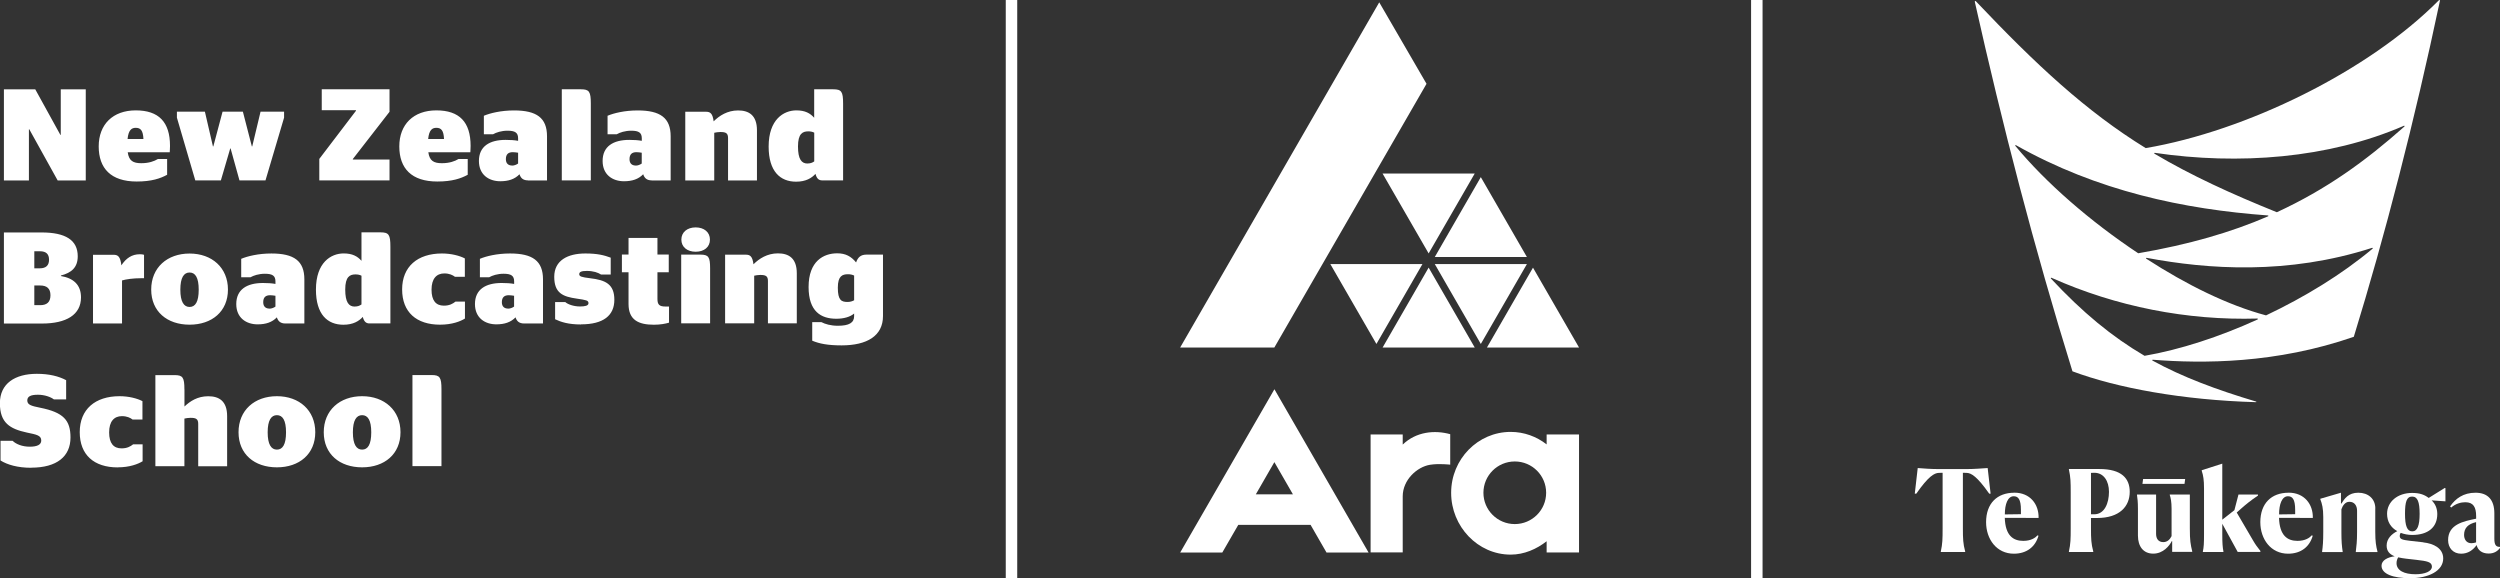 <?xml version="1.0" encoding="UTF-8"?><svg id="Layer_2" xmlns="http://www.w3.org/2000/svg" viewBox="0 0 460 106.37"><rect x="0" y="0" width="460" height="106.37" fill="#333333" stroke="none"/><defs><style>.cls-1{fill:#fff;stroke-width:0px;}</style></defs><g id="Layer_1-2"><path class="cls-1" d="m381.33,68.32c8.15,3.05,20.2,5.29,33.78,5.68.06,0,.08-.09.02-.11-7.3-2.18-13.56-4.52-19.07-7.54-.08-.04-.04-.17.05-.16,9.18.72,22.68.75,36.99-4.22,5.71-18.55,11.14-39.53,15.85-61.84.02-.11-.11-.18-.18-.1-12.96,13.09-35.49,24.08-53.96,27.22-11-6.78-20.17-15.34-31.26-27.03-.08-.08-.21-.01-.19.1,5.06,22.61,10.91,45.26,17.97,68m34.07-9.54c-7.03,3.21-14.32,5.57-20.8,6.69-6-3.51-11.43-8-17.23-14.22-.07-.07.01-.18.1-.14,11.91,5.32,24.97,7.88,37.89,7.5.09,0,.12.12.04.16m21.16-13.02c-5.68,4.76-12.56,8.94-19.61,12.28-6.99-1.87-14.58-5.6-22.04-10.43-.08-.05-.03-.18.06-.16,11.26,2.12,25.98,3.17,41.5-1.84.09-.03.16.09.08.15m-40.08-17.63c15.41,2.27,31.95,1.05,45.85-4.98.09-.04.16.08.09.14-7.22,6.41-14.36,11.56-23.47,15.77-8.36-3.37-15.8-6.78-22.52-10.77-.08-.05-.04-.17.06-.16m-25.55-1.41c14.94,8.44,30.88,11.8,46.37,12.93.09,0,.11.13.03.16-6.8,2.94-14.54,5.19-23.9,6.8-8.86-5.88-17.05-13.03-22.61-19.76-.06-.07.03-.18.11-.13"/><path class="cls-1" d="m459.98,100.63c-.75,0-1.02-.4-1.02-1.52v-4.67c0-2.48-1.21-3.78-3.46-3.78s-3.69,1.08-4.69,2.52l.21.21c.81-.71,1.77-.98,2.59-.98,1.5,0,2,.92,2,2.57v.46c-2.38.48-5.16,1.06-5.16,3.94,0,1.44.93,2.5,2.39,2.5,1.25,0,2.19-.65,2.86-1.59.21.92.96,1.56,2.21,1.56.96,0,1.63-.4,2.11-1.06l-.02-.17h0Zm-4.38-.83c-.25.08-.54.15-.88.15-.92,0-1.33-.75-1.33-1.52,0-1.29.75-2.02,2.21-2.36v3.74h0Z"/><path class="cls-1" d="m370.63,90.66c-3.15,0-5.19,1.96-5.19,5.42,0,3.13,1.94,5.8,5.11,5.8,2.4,0,3.97-1.31,4.53-3.3l-.17-.08c-.39.44-1.19,1.02-2.63,1.02-1.84,0-3.3-.96-3.4-4.24l6.22.02c.06-2.52-1.56-4.65-4.46-4.65m1.21,3.96l-2.96.04c0-1.9.54-3.34,1.63-3.34.81,0,1.33.52,1.33,2.51v.79h0Z"/><path class="cls-1" d="m366.27,90.83l-.54-4.71c-1.21.08-2.52.19-3.86.19h-5.19c-1.42,0-2.61-.1-3.82-.19l-.54,4.71h.28c2.23-3.19,3.31-3.8,4.15-3.82l.69-.02v10.18c0,2.02-.02,2.88-.33,4.3v.1h4.48v-.1c-.38-1.42-.42-2.32-.42-4.3v-10.18l.69.02c.83.02,1.91.63,4.15,3.82h.27Z"/><polygon class="cls-1" points="394.33 88.14 394.21 89.03 401.95 89.03 402.07 88.14 394.33 88.14 394.33 88.14"/><path class="cls-1" d="m402.93,90.99h-3.69v.1c.17.5.33,1.25.33,2.51v5.05c-.33.67-.84,1.1-1.52,1.1-.94,0-1.33-.67-1.33-1.52v-7.24h-3.51v.12c.08.52.17,1.25.17,2.5v4.94c0,2,1,3.32,2.82,3.32s2.98-1.44,3.42-2.32l.06.02v1.98h3.69v-.1c-.31-1.31-.44-1.92-.44-4.24v-6.24h0Z"/><path class="cls-1" d="m421.09,90.66c-3.15,0-5.19,1.96-5.19,5.42,0,3.13,1.94,5.8,5.11,5.8,2.4,0,3.97-1.31,4.53-3.3l-.17-.08c-.39.44-1.19,1.02-2.63,1.02-1.84,0-3.3-.96-3.4-4.24l6.22.02c.06-2.52-1.56-4.65-4.46-4.65m1.21,3.96l-2.96.04c0-1.9.54-3.34,1.63-3.34.81,0,1.33.52,1.33,2.51v.79h0Z"/><path class="cls-1" d="m437.06,93.56c0-1.77-1.29-2.9-3.13-2.9s-2.55,1.11-3.11,2l-.08-.02v-1.98l-3.8,1.11v.1c.33.84.54,1.69.54,3.25v2.78c0,1.75-.08,2.63-.21,3.57v.11h3.78v-.11c-.15-.96-.23-1.84-.23-3.57v-4.19c.21-.62.67-1.38,1.46-1.38.98,0,1.42.75,1.42,1.65v3.94c0,1.67-.11,2.61-.23,3.55v.11h3.98v-.11c-.25-.96-.4-1.82-.4-3.59v-4.32h0Z"/><path class="cls-1" d="m445.87,99.78l-2.42-.27c-1.42-.17-1.9-.29-1.9-.9,0-.21.06-.42.19-.56.62.23,1.34.38,2.11.38,2.9,0,4.61-1.4,4.61-3.84,0-1.08-.4-1.92-1.04-2.52l2.46.17h.08v-2.42l-.12-.04-2.96,1.84c-.77-.58-1.61-.92-3.05-.92-2.69,0-4.61,1.63-4.61,3.84,0,1.46.71,2.55,1.88,3.19-1.04.52-1.96,1.4-1.96,2.65,0,1.02.54,1.61,1.48,1.98-1.23.15-2.42.71-2.42,1.73,0,1.52,2.11,2.3,5.28,2.3,3.4,0,6.07-1.36,6.07-3.63,0-1.86-1.73-2.75-3.67-2.96m-2.05-8.43c1,0,1.38.98,1.38,3.17s-.42,3.23-1.36,3.23-1.33-1-1.33-3.23.31-3.17,1.31-3.17m.61,14.29c-2.05,0-3.48-.67-3.48-2.05,0-.4.13-.77.31-1.06.44.1.94.19,1.48.25l1.86.21c1.96.23,2.86.38,2.86,1.25s-1.27,1.4-3.02,1.4"/><path class="cls-1" d="m411.55,94.31l.73-.65c.98-.86,1.75-1.5,3.19-2.48v-.19h-3.59l-.75,2.88-2.23,1.75v-10.31l-3.78,1.21v.11c.29.88.42,1.69.42,3.25v8.41c0,1.69-.04,2.38-.21,3.17v.11h3.78v-.11c-.15-.75-.21-1.54-.21-3.17v-1.92l2.84,5.19h4.17v-.19c-.52-.65-.88-1.11-1.42-2.05l-2.94-5.03h0Z"/><path class="cls-1" d="m386.29,86.3h-5.61v.1c.31,1.44.33,2.25.33,4.3v6.47c0,2.02-.02,2.88-.33,4.3v.1h4.48v-.1c-.38-1.42-.42-2.32-.42-4.3v-1.86h1.12c4.17,0,6.01-2.15,6.01-4.82,0-2.42-1.44-4.19-5.59-4.19m-.94,8.32h-.6v-7.61c.25-.02.42-.02.62-.02,1.69,0,2.69,1.48,2.69,3.51s-.79,4.13-2.71,4.13"/><polygon class="cls-1" points="262.87 49.24 254.4 63.94 271.35 63.94 262.87 49.24 262.87 49.24"/><polygon class="cls-1" points="282.07 49.25 273.6 63.94 290.54 63.94 282.07 49.25 282.07 49.25"/><polygon class="cls-1" points="253.26 63.29 244.78 48.59 261.73 48.59 253.26 63.29 253.26 63.29"/><polygon class="cls-1" points="272.47 63.29 264 48.59 280.95 48.59 272.47 63.29 272.47 63.29"/><polygon class="cls-1" points="272.47 32.59 280.95 47.29 264 47.29 272.47 32.59 272.47 32.59"/><polygon class="cls-1" points="262.87 46.63 254.39 31.93 271.35 31.93 262.87 46.63 262.87 46.63"/><polygon class="cls-1" points="217.15 63.94 234.48 63.94 262.48 15.42 253.78 .43 217.15 63.94 217.15 63.94"/><path class="cls-1" d="m217.15,101.67h7.75l2.94-5.09h13.31l2.93,5.09h7.74l-17.33-30.05-17.34,30.05h0Zm17.34-16.63l3.41,5.92h-6.83l3.41-5.92h0Z"/><path class="cls-1" d="m266.84,85.5v-5.61c-2.85-.79-6.25-.48-8.74,1.91v-1.86h-5.91v21.7h5.91v-10.32c0-3.02,2.63-5.41,5.02-5.8,1.67-.27,3.72-.02,3.72-.02"/><path class="cls-1" d="m290.54,101.64v-21.7h-5.96v1.83c-1.84-1.44-4.13-2.3-6.62-2.3-6.04,0-10.95,5.02-10.95,11.21s4.9,11.37,10.95,11.37c2.49,0,4.78-1.02,6.62-2.46v2.06h5.96Zm-6.05-10.97c0,3.18-2.58,5.76-5.77,5.76s-5.77-2.58-5.77-5.76,2.58-5.76,5.77-5.76,5.77,2.58,5.77,5.76"/><polygon class="cls-1" points="324.31 106.37 322.2 106.37 322.2 0 324.31 0 324.31 106.37 324.31 106.37"/><polygon class="cls-1" points="187.17 106.37 185.06 106.37 185.06 0 187.17 0 187.17 106.37 187.17 106.37"/><path class="cls-1" d="m81.23,85.77v-14.13c0-2.23-.31-2.63-1.82-2.63h-3.52v16.76h5.34Zm-14.6-3.04c-1.05,0-1.7-.96-1.7-3.18s.65-3.16,1.7-3.16,1.68.93,1.68,3.16-.62,3.18-1.68,3.18m0,3.26c4.12,0,7.06-2.44,7.06-6.46s-2.95-6.63-7.06-6.63-7.06,2.59-7.06,6.63,2.94,6.46,7.06,6.46m-15.68-3.26c-1.05,0-1.7-.96-1.7-3.18s.65-3.16,1.7-3.16,1.68.93,1.68,3.16-.62,3.18-1.68,3.18m0,3.26c4.12,0,7.06-2.44,7.06-6.46s-2.94-6.63-7.06-6.63-7.06,2.59-7.06,6.63,2.94,6.46,7.06,6.46m-17.02-14.34c0-2.23-.31-2.63-1.82-2.63h-3.52v16.76h5.34v-8.76c.31-.07.72-.14,1.13-.14.98,0,1.41.19,1.41,1.1v7.81h5.32v-9.22c0-2.8-1.51-3.66-3.47-3.66s-3.33.89-4.38,1.89v-3.14h0Zm-12.26,14.34c2.18,0,3.73-.6,4.57-1.12v-3.11h-1.75c-.48.38-1.08.74-2.13.74-1.46,0-2.28-.93-2.28-2.94s.91-2.99,2.35-2.99c.93,0,1.56.31,1.96.62h1.82v-3.38c-.96-.5-2.51-.91-4.21-.91-4.5,0-7.33,2.42-7.33,6.61s2.63,6.49,6.99,6.49m-15.92.05c4.74,0,7.23-2.08,7.23-5.55,0-3.18-1.29-4.62-5.58-5.48-1.63-.33-2.37-.53-2.37-1.34,0-.72.6-1.05,1.96-1.05,1.22,0,2.35.41,2.94.86h2.25v-3.54c-1.36-.72-3.11-1.17-5.39-1.17-4,0-6.8,1.77-6.8,5.41s1.87,4.72,4.93,5.39c1.77.38,2.68.5,2.68,1.48,0,.77-.77,1.13-2.11,1.13-1.41,0-2.54-.48-3.16-1.08H.1v3.62c1.27.79,3.16,1.34,5.65,1.34"/><path class="cls-1" d="m155.96,55.56c-1.13,0-1.8-.29-1.8-2.63,0-2.18.86-2.47,1.87-2.47.41,0,.77.07,1.13.24v4.55c-.34.19-.74.31-1.2.31m6.51-8.71h-3.06c-1.05,0-1.58.53-1.89,1.44-.89-1.1-1.92-1.68-3.47-1.68-2.49,0-5.27,1.41-5.27,6.2,0,4.52,2.3,5.84,5.1,5.84,1.36,0,2.54-.33,3.28-.96v.48c0,1.22-.93,1.77-2.99,1.77-1.32,0-2.35-.31-3.04-.67h-1.68v3.42c1.32.55,2.87.86,5.41.86,4.67,0,7.61-1.75,7.61-5.39v-11.32h0Zm-23.7,12.64v-8.76c.31-.07.72-.14,1.12-.14.98,0,1.41.19,1.41,1.1v7.81h5.31v-9.22c0-2.8-1.51-3.66-3.47-3.66s-3.45.96-4.5,2.01c-.19-1.51-.65-1.77-1.44-1.77h-3.78v12.64h5.34Zm-10.77-13.17c1.56,0,2.63-.86,2.63-2.23s-1.08-2.25-2.63-2.25-2.63.89-2.63,2.25,1.08,2.23,2.63,2.23m2.66,13.17v-10.13c0-2.08-.29-2.51-1.8-2.51h-3.52v12.64h5.32Zm-16.23-9.39h1.22v5.84c0,2.94,1.84,3.81,4.67,3.81,1.2,0,2.15-.19,2.78-.38v-2.97h-.67c-1.1,0-1.46-.34-1.46-1.39v-4.91h2.08v-3.26h-2.08v-3.06h-5.32v3.06h-1.22v3.26h0Zm-7.52,9.58c4.12,0,6.13-1.63,6.13-4.52s-1.63-3.64-4.5-3.97c-1.51-.19-1.96-.31-1.96-.74,0-.41.38-.6,1.39-.6,1.22,0,2.08.31,2.63.67h1.77v-3.11c-1.2-.45-2.44-.77-4.67-.77-3.26,0-5.72,1.29-5.72,4.29s1.58,3.66,4.17,4.02c1.7.26,2.13.31,2.13.84,0,.48-.69.6-1.56.6-1.2,0-2.27-.41-2.71-.81h-1.87v3.16c1.05.5,2.42.96,4.76.96m-13.41-2.92c-.62,0-1.15-.31-1.15-1.17,0-.91.46-1.29,1.27-1.29.29,0,.67.05.98.1v1.99c-.31.22-.72.38-1.1.38m2.92,2.73h3.5v-8.12c0-3.4-1.92-4.76-6.06-4.76-2.42,0-4.41.5-5.55.98v3.4h1.7c.57-.33,1.53-.65,2.66-.65,1.41,0,1.94.38,1.94,1.41v.46c-.67-.12-1.41-.17-2.3-.17-2.97,0-4.91,1.2-4.91,3.88,0,2.54,1.84,3.73,3.93,3.73,1.51,0,2.66-.38,3.54-1.29.21.69.65,1.13,1.56,1.13m-15.44.22c2.18,0,3.73-.6,4.57-1.13v-3.11h-1.75c-.48.38-1.08.74-2.13.74-1.46,0-2.27-.93-2.27-2.94s.91-2.99,2.35-2.99c.93,0,1.56.31,1.96.62h1.82v-3.38c-.96-.5-2.51-.91-4.21-.91-4.5,0-7.33,2.42-7.33,6.61s2.63,6.49,6.99,6.49m-15.71-3.33c-1.08,0-1.75-.77-1.75-3.14s.86-2.78,1.89-2.78c.41,0,.77.07,1.1.24v5.29c-.38.26-.72.38-1.24.38m2.73,3.11h3.83v-14.13c0-2.2-.29-2.63-1.82-2.63h-3.5v5.24c-.74-.84-1.68-1.36-3.28-1.36-2.32,0-5.1,1.65-5.1,6.66,0,4.57,2.13,6.46,5.05,6.46,1.8,0,2.87-.67,3.57-1.44.24.93.65,1.2,1.24,1.2m-18.41-2.73c-.62,0-1.15-.31-1.15-1.17,0-.91.45-1.29,1.27-1.29.29,0,.67.05.98.1v1.99c-.31.22-.72.38-1.1.38m2.92,2.73h3.5v-8.12c0-3.4-1.91-4.76-6.06-4.76-2.42,0-4.41.5-5.56.98v3.4h1.7c.57-.33,1.53-.65,2.66-.65,1.41,0,1.94.38,1.94,1.41v.46c-.67-.12-1.41-.17-2.3-.17-2.97,0-4.91,1.2-4.91,3.88,0,2.54,1.84,3.73,3.93,3.73,1.51,0,2.66-.38,3.54-1.29.22.69.65,1.13,1.56,1.13m-17.62-3.04c-1.05,0-1.7-.96-1.7-3.18s.65-3.16,1.7-3.16,1.68.93,1.68,3.16-.62,3.18-1.68,3.18m0,3.26c4.12,0,7.06-2.44,7.06-6.46s-2.94-6.63-7.06-6.63-7.06,2.59-7.06,6.63,2.94,6.46,7.06,6.46m-8.88-8.55h.5v-4.31c-.22-.07-.48-.1-.77-.1-1.48,0-2.54.74-3.4,2.04-.19-1.65-.65-1.94-1.44-1.94h-3.78v12.64h5.34v-7.92c.74-.22,2.03-.41,3.54-.41m-19.68-1.82v-3.14h1.03c1.15,0,1.68.53,1.68,1.56s-.55,1.58-1.7,1.58h-1.01Zm0,6.78v-3.62h1.08c1.22,0,1.89.55,1.89,1.8s-.65,1.82-1.89,1.82h-1.08Zm-5.6,3.38h7.01c4.5,0,7.18-1.63,7.18-4.81,0-2.32-1.39-3.54-3.69-3.93v-.1c1.94-.5,3.09-1.48,3.09-3.54,0-2.97-2.23-4.38-6.66-4.38H.72v16.76h0Z"/><path class="cls-1" d="m148.58,30.09c-1.08,0-1.75-.77-1.75-3.14s.86-2.78,1.89-2.78c.41,0,.77.07,1.1.24v5.29c-.38.26-.72.38-1.25.38m2.73,3.11h3.83v-14.13c0-2.2-.29-2.63-1.82-2.63h-3.5v5.24c-.74-.84-1.68-1.36-3.28-1.36-2.32,0-5.1,1.65-5.1,6.66,0,4.57,2.13,6.46,5.05,6.46,1.8,0,2.87-.67,3.57-1.44.24.93.65,1.2,1.24,1.2m-19.87,0v-8.76c.31-.07.72-.14,1.13-.14.98,0,1.41.19,1.41,1.1v7.81h5.32v-9.22c0-2.8-1.51-3.66-3.47-3.66s-3.45.96-4.5,2.01c-.19-1.51-.65-1.77-1.44-1.77h-3.78v12.64h5.34Zm-14.44-2.73c-.62,0-1.15-.31-1.15-1.17,0-.91.46-1.29,1.27-1.29.29,0,.67.05.98.1v1.99c-.31.22-.72.38-1.1.38m2.92,2.73h3.5v-8.12c0-3.4-1.92-4.76-6.06-4.76-2.42,0-4.41.5-5.55.98v3.4h1.7c.57-.33,1.53-.65,2.66-.65,1.41,0,1.94.38,1.94,1.41v.45c-.67-.12-1.41-.17-2.3-.17-2.97,0-4.91,1.2-4.91,3.88,0,2.54,1.84,3.73,3.93,3.73,1.51,0,2.66-.38,3.54-1.29.22.69.65,1.13,1.56,1.13m-11.2,0v-14.13c0-2.23-.31-2.63-1.82-2.63h-3.52v16.76h5.34Zm-14.48-2.73c-.62,0-1.15-.31-1.15-1.17,0-.91.45-1.29,1.27-1.29.29,0,.67.05.98.1v1.99c-.31.22-.72.38-1.1.38m2.92,2.73h3.5v-8.12c0-3.4-1.92-4.76-6.06-4.76-2.42,0-4.41.5-5.56.98v3.4h1.7c.57-.33,1.53-.65,2.66-.65,1.41,0,1.94.38,1.94,1.41v.45c-.67-.12-1.41-.17-2.3-.17-2.97,0-4.91,1.2-4.91,3.88,0,2.54,1.84,3.73,3.93,3.73,1.51,0,2.66-.38,3.54-1.29.21.69.65,1.13,1.56,1.13m-16.86-9.67c.89,0,1.34.48,1.41,2.06h-2.92c.17-1.7.77-2.06,1.51-2.06m6.25,4.5c0-.17.05-.57.05-1.17,0-4.41-2.08-6.54-6.3-6.54s-6.82,2.59-6.82,6.63,2.25,6.46,6.99,6.46c2.78,0,4.36-.57,5.6-1.24v-2.9h-1.7c-.67.41-1.65.77-3.06.77-1.48,0-2.27-.43-2.49-2.01h7.73Zm-27.8,5.17h12.93v-3.83h-6.75v-.1l6.75-8.69v-4.14h-12.47v3.85h6.3v.1l-6.75,8.86v3.95h0Zm-22.82,0h4.72l1.72-5.87h.07l1.63,5.87h4.79l3.42-11.54v-1.1h-4.33l-1.53,6.39h-.07l-1.65-6.39h-3.74l-1.7,6.39h-.07l-1.48-6.39h-5.15v1.1l3.38,11.54h0Zm-10.94-9.67c.89,0,1.34.48,1.41,2.06h-2.92c.17-1.7.77-2.06,1.51-2.06m6.25,4.5c0-.17.05-.57.05-1.17,0-4.41-2.08-6.54-6.3-6.54s-6.82,2.59-6.82,6.63,2.25,6.46,6.99,6.46c2.78,0,4.36-.57,5.6-1.24v-2.9h-1.7c-.67.41-1.65.77-3.06.77-1.49,0-2.27-.43-2.49-2.01h7.73ZM.72,33.2h4.6v-9.41h.07l5.22,9.41h5.17v-16.76h-4.6v8.38h-.07l-4.62-8.38H.72v16.76h0Z"/></g></svg>